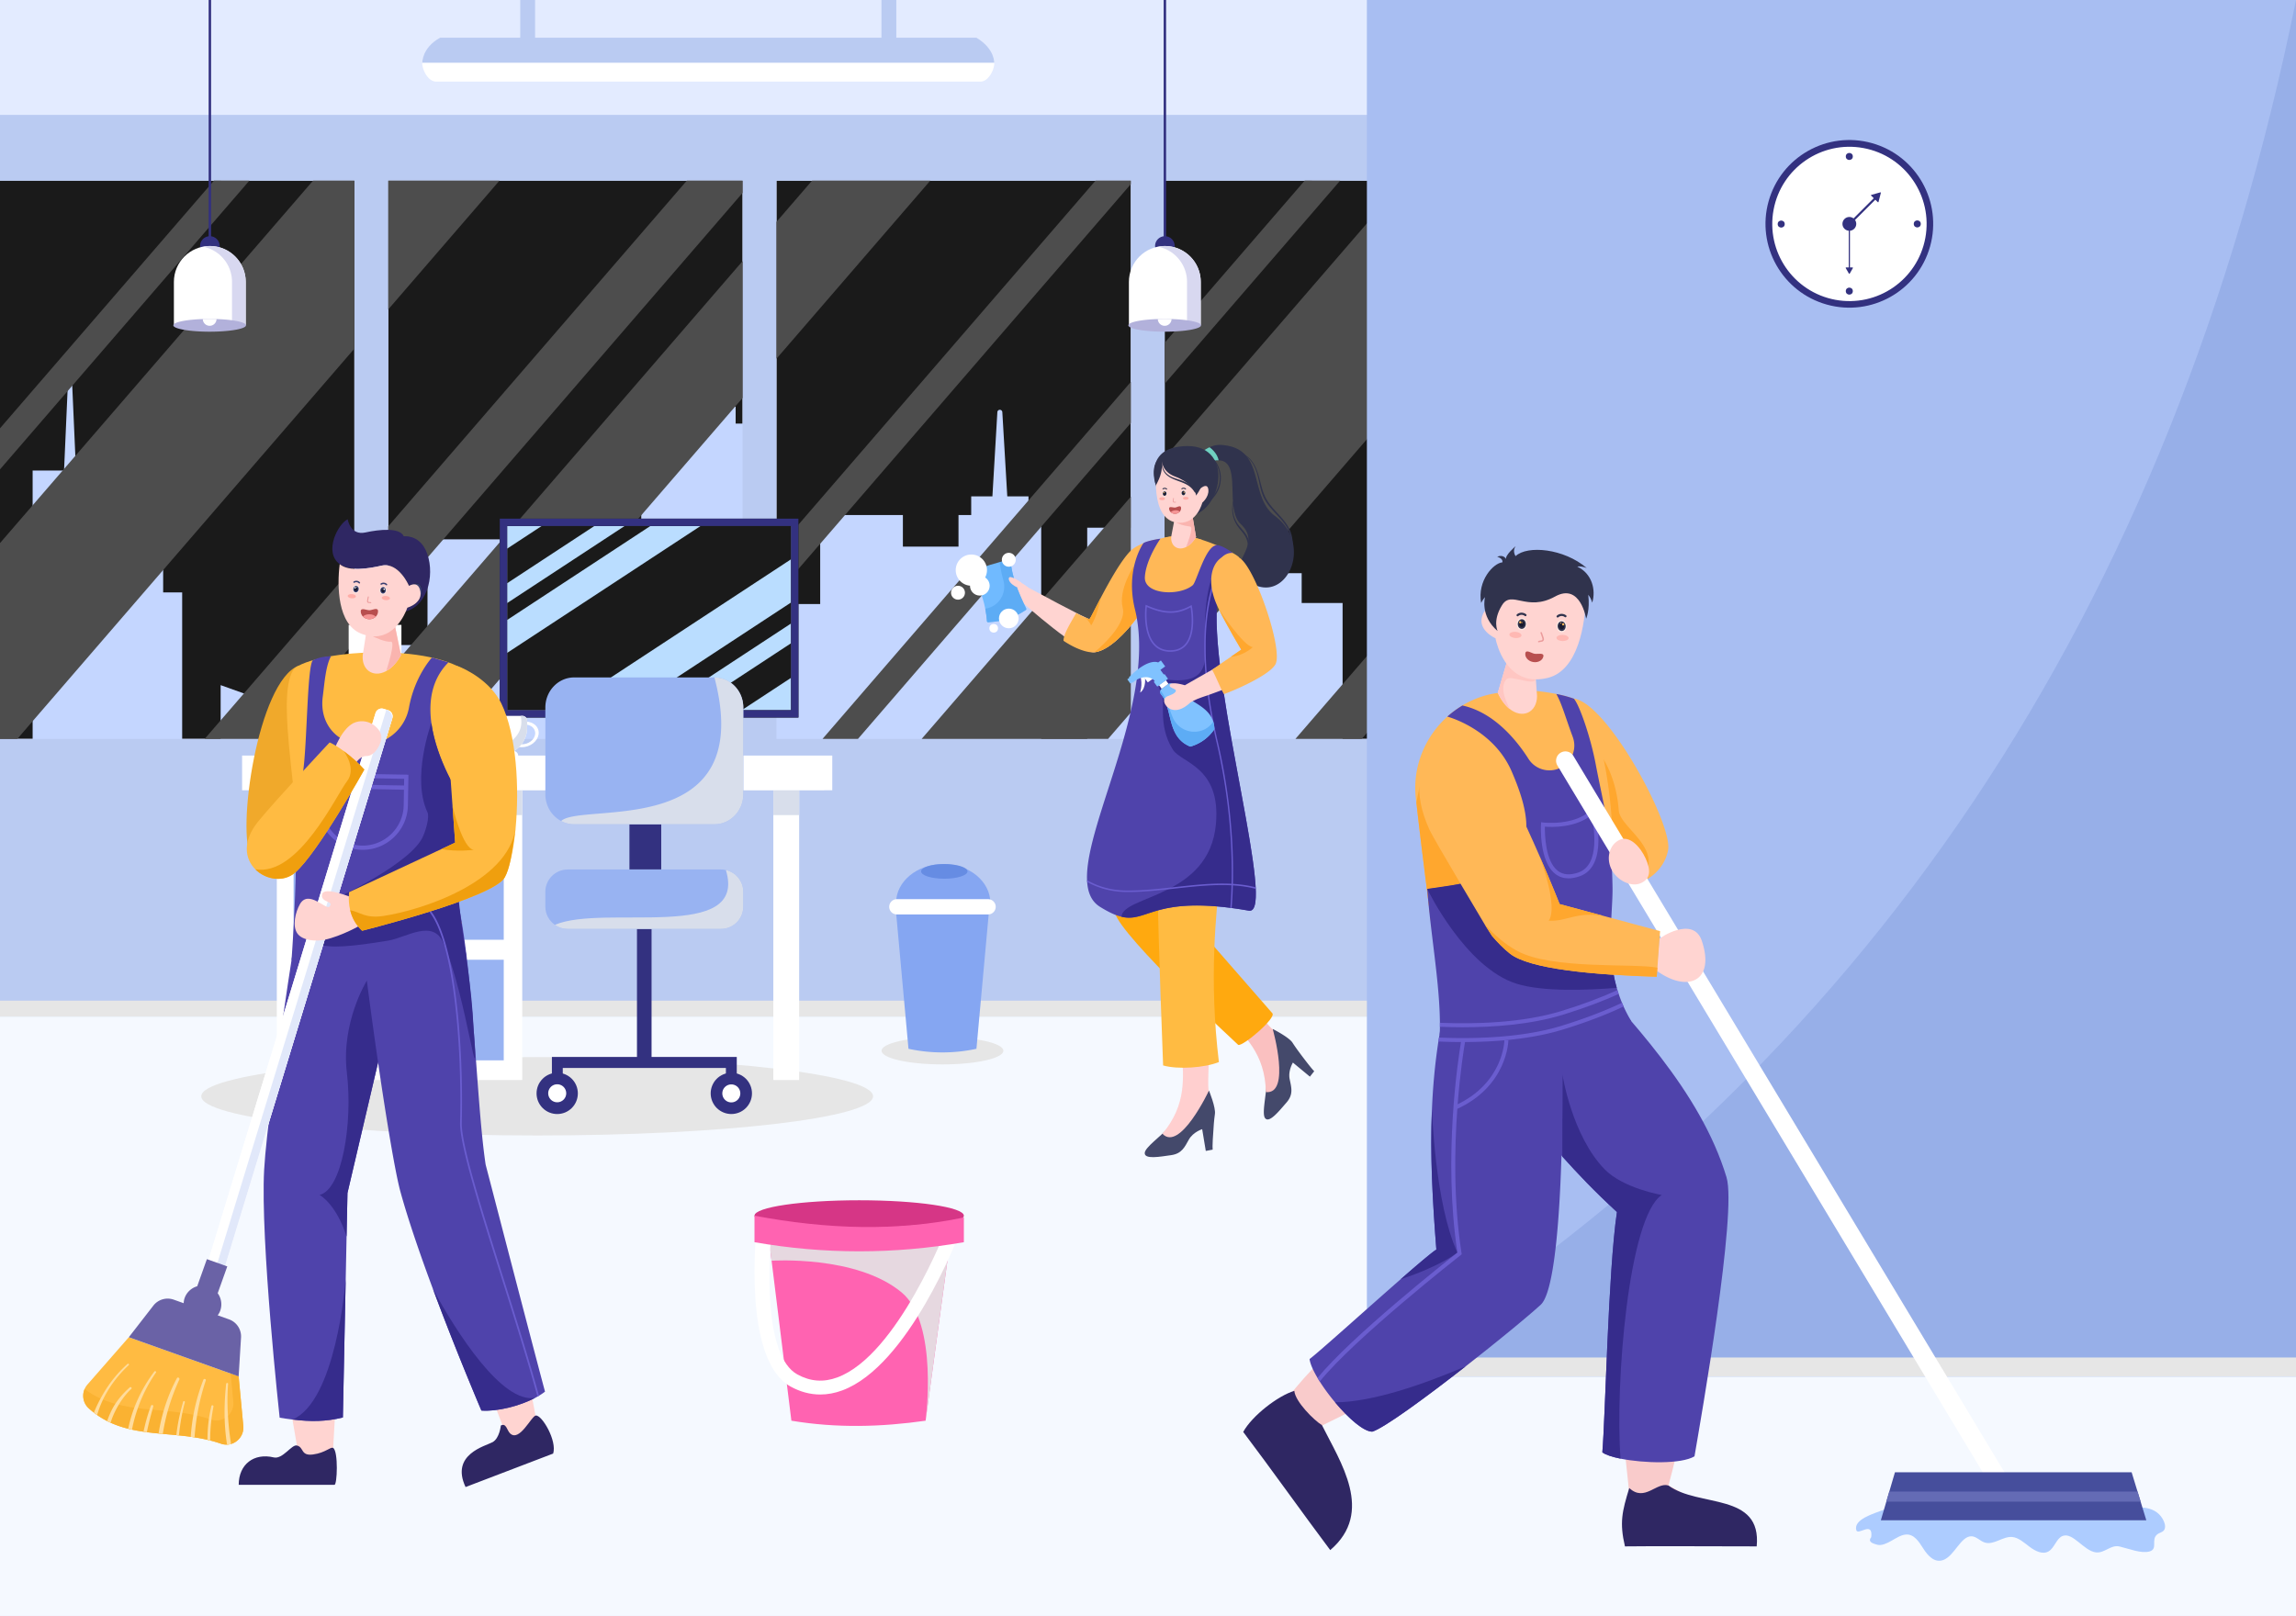 <svg xmlns="http://www.w3.org/2000/svg" viewBox="0 0 1364 960" id="people-cleaning-office"><path fill="#E3EBFF" d="M0 0h1364v960H0z"></path><path fill="#1A1A1A" d="M0 107.321h210.53V439.07H0zM230.64 107.321h210.52V439.07H230.64zM461.27 107.321H671.8V439.07H461.27zM691.91 107.321h210.52V439.07H691.91zM922.54 107.321h210.53V439.07H922.54zM1153.18 107.321h210.53V439.07h-210.53z"></path><path fill="#C4D6FF" d="M1340.537 523.027V281.213h-11.414V327.6h-15.781v-29.812h-5.213V327.6h-62.28v150.466h-21.437V313.881h-.029l-15.961-38.642h-46.286l-15.961 38.642h-.028v23.599h-90.89v223.145h-29.594V341.28h-.16l-23.592-17.122-23.592-17.122-23.592 17.122-23.592 17.122h-.16v88.332l-30.02-.698V248.951h-9.203v63.55h-12.724v-27.6h-34.725v27.601h-19.695v219.205h-27.003V358.318h-24.313v-17.723h-27.721v17.524l-21.729-.004h-17.059l-26.357-44.536h-34.538v158.837H618.55V306.05H611v-11.115h-12.597l-2.942-50.017a1.478 1.478 0 0 0-2.952 0l-2.941 50.017h-12.596v11.115h-7.549v18.757h-33.041V306.05h-49.126V358.945h-29.284v-99.529c0-4.266-4.5-7.724-10.05-7.724h-10.898v-10.065h-24.439v-10.138h-31.633v192.926H361.12v-41.121h-15.705v-54.676h5.169v-8.143H248.8v8.143h5.169v54.676h-15.705v142.771h-19.368V438.478l-87.821-31.357v53.251h-22.854v-108.34H96.929v-14.376H82.552v14.376H63.804v-72.434H45.14l-2.307-52.301a1.24 1.24 0 0 0-2.477 0l-2.307 52.301H19.387v220.787H0v338.56h1364v-316.34l-23.463.422z"></path><path fill="#F5F9FF" d="M0 600.529h1364V960H0z"></path><path fill="#BACBF2" d="M0 68.29v39.031h210.53V439.07H0v164.986h1364V68.29H0zm441.16 370.78H230.64V107.321h210.52V439.07zm230.64 0H461.27V107.321H671.8V439.07zm230.63 0H691.91V107.321h210.52V439.07zm230.64 0H922.54V107.321h210.53V439.07zm230.64 0h-210.53V107.321h210.53V439.07z"></path><path fill="#4D4D4D" d="M210.53 107.321v99.843L10.29 439.07H0V322.714l185.99-215.393zM296.74 107.321l-66.1 76.553v-76.553zM148.16 107.321 0 278.909v-24.396l127.1-147.192zM195.99 439.07l14.54-16.831v16.831zM230.64 398.95l210.52-243.811v81.321L266.21 439.07h-35.57zM552.67 107.321l-91.4 105.849v-81.32l21.18-24.529zM121.58 439.07l88.95-103.01v45.624l-49.55 57.386zM441.16 107.321v7.271L230.64 358.394V312.77l177.4-205.449zM364.39 439.07l76.77-88.911v26.347l-54.02 62.564zM671.8 107.321v2.077L461.27 353.217V326.87l189.57-219.549zM547.53 439.07 671.8 295.152V423.42l-13.51 15.65zM902.43 107.321v49l-210.52 243.81V271.863l142.08-164.542zM944.74 107.321l-22.2 25.71v-25.71zM488.64 439.07 671.8 226.951v24.387L509.7 439.07zM796.16 107.321 691.91 228.049v-24.387l83.19-96.341zM843.99 439.07l58.44-67.674v67.674zM1133.07 107.321v78.287L922.54 429.427v-81.32l207.91-240.786zM1200.67 107.321l-47.49 54.998v-54.998zM769.58 439.07l132.85-153.853v45.624L808.98 439.07zM1095.44 107.321l-172.9 200.23v-45.624l133.5-154.606zM1012.39 439.07l120.68-139.762v26.347l-97.93 113.415zM1321.6 107.321l-168.42 195.045v-26.348l145.66-168.697zM1363.71 244.301v128.268l-57.42 66.501h-110.76zM1363.71 176.1v24.387L1157.7 439.07h-4.52v-19.151z"></path><path fill="#E6E6E6" d="M0 594.597h1364v9.462H0z"></path><path fill="#FFF" d="M582.529 48.471h-323.53c-4.516 0-8.176-6.661-8.176-11.176a8.176 8.176 0 0 1 8.176-8.176h323.529a8.176 8.176 0 0 1 8.176 8.176c.001 4.515-3.66 11.176-8.175 11.176z"></path><path fill="#BACBF2" d="M590.705 37.294H250.823s-.118-9 10.654-14.882h318.574c10.889 6.47 10.654 14.882 10.654 14.882z"></path><path fill="#BACBF2" d="M309.058 0h8.824v36h-8.824zM523.647 0h8.824v36h-8.824z"></path><path fill="#A8BEF2" d="M812.043 0H1364v817.941H812.043z"></path><path fill="#97AFE8" d="M1364 817.941H812.043C1110.435 636.267 1290.81 360.748 1364 0v817.941z"></path><path fill="#E6E6E6" d="M812.043 806.647H1364v11.294H812.043z"></path><path fill="#333180" d="M123.954 0h1.448v146.178h-1.448z"></path><path fill="#333180" d="M118.862 146.178a5.817 5.817 0 1 1 11.634 0 5.817 5.817 0 0 1-11.634 0z"></path><path fill="#FFF" d="M145.984 193.06h-42.68v-25.541c0-11.786 9.554-21.34 21.34-21.34s21.34 9.554 21.34 21.34v25.541z"></path><path fill="#D8D8F0" d="M124.643 146.178a21.45 21.45 0 0 0-4.075.398c9.835 1.903 17.265 10.55 17.265 20.941v25.541h8.15v-25.541c.001-11.784-9.554-21.339-21.34-21.339z"></path><path fill="#B2B1DB" d="M146.144 193.305c0 2.095-9.667 3.792-21.586 3.792s-21.586-1.697-21.586-3.792c0-1.85 7.538-3.389 17.508-3.722a117.223 117.223 0 0 1 8.156 0c9.971.333 17.508 1.873 17.508 3.722z"></path><path fill="#FFF" d="M128.636 189.583a4.076 4.076 0 0 1-4.078 4.014 4.077 4.077 0 0 1-4.078-4.014 117.223 117.223 0 0 1 8.156 0z"></path><path fill="#333180" d="M691.305 0h1.448v146.178h-1.448z"></path><path fill="#333180" d="M686.213 146.178a5.817 5.817 0 1 1 11.634 0 5.817 5.817 0 0 1-11.634 0z"></path><path fill="#FFF" d="M713.335 193.06h-42.68v-25.541c0-11.786 9.554-21.34 21.34-21.34s21.34 9.554 21.34 21.34v25.541z"></path><path fill="#D8D8F0" d="M691.995 146.178a21.45 21.45 0 0 0-4.075.398c9.835 1.903 17.265 10.55 17.265 20.941v25.541h8.15v-25.541c0-11.784-9.554-21.339-21.34-21.339z"></path><path fill="#B2B1DB" d="M713.496 193.305c0 2.095-9.667 3.792-21.586 3.792s-21.586-1.697-21.586-3.792c0-1.85 7.538-3.389 17.508-3.722a117.223 117.223 0 0 1 8.156 0c9.97.333 17.508 1.873 17.508 3.722z"></path><path fill="#FFF" d="M695.988 189.583a4.076 4.076 0 0 1-4.078 4.014 4.077 4.077 0 0 1-4.078-4.014 117.223 117.223 0 0 1 8.156 0z"></path><circle cx="1098.661" cy="133.031" r="49.807" fill="#333180" transform="rotate(-74.383 1098.643 133.026)"></circle><circle cx="1098.661" cy="133.031" r="45.847" fill="#FFF" transform="rotate(-79.52 1098.707 133.019)"></circle><path fill="#FFF" d="M1142.76 133.031c0 24.355-19.743 44.1-44.098 44.1s-44.1-19.745-44.1-44.1 19.745-44.1 44.1-44.1c24.354.001 44.098 19.745 44.098 44.1z"></path><path fill="#FFF" d="M1142.76 133.031c0 24.355-19.743 44.1-44.098 44.1s-44.1-19.745-44.1-44.1 19.745-44.1 44.1-44.1c24.354.001 44.098 19.745 44.098 44.1z"></path><path fill="#333180" d="M1098.661 162.138c-.193 0-.349-.242-.349-.541V137.02c0-.299.156-.541.349-.541.193 0 .349.242.349.541v24.577c0 .298-.156.541-.349.541z"></path><path fill="#333180" d="M1100.499 158.916h-3.734a.277.277 0 0 0-.24.415l1.867 3.234a.277.277 0 0 0 .479 0l1.867-3.234a.277.277 0 0 0-.239-.415zM1101.627 130.861a.643.643 0 0 1-.456-1.1l13.397-13.397a.643.643 0 1 1 .911.912l-13.397 13.396a.639.639 0 0 1-.455.189z"></path><path fill="#333180" d="m1117.062 114.307-5.37 1.496a.25.25 0 0 0-.108.42l3.981 3.903a.25.25 0 0 0 .418-.116l1.389-5.399a.25.25 0 0 0-.31-.304zM1094.568 133.031a4.093 4.093 0 1 1 8.186 0 4.093 4.093 0 0 1-8.186 0z"></path><circle cx="1098.631" cy="92.972" r="2.084" fill="#333180"></circle><circle cx="1098.631" cy="172.987" r="2.084" fill="#333180"></circle><circle cx="1139.011" cy="133.05" r="2.084" fill="#333180"></circle><circle cx="1058.174" cy="133.145" r="2.084" fill="#333180"></circle><ellipse cx="319.123" cy="651.433" fill="#E6E6E6" rx="199.55" ry="23.294"></ellipse><path fill="#FFF" d="M164.446 469.586h145.805v172.189H164.446zM459.418 469.586h15.346v172.189h-15.346z"></path><path fill="#D8DEEB" d="M489.475 468.488v1.098h-14.711v14.766h-15.346v-14.766H310.251v14.766H164.446v-14.766h-6.29v-1.098z"></path><path fill="#FFF" d="M143.816 448.962h350.613v20.624H143.816z"></path><path fill="#98B3F2" d="M174.412 494.29h124.85v64.132h-124.85zM173.472 570.298h125.79v59.778h-125.79z"></path><path fill="#FFF" d="M258.388 511.312h-43.942a3.365 3.365 0 1 1 0-6.73h43.942a3.365 3.365 0 1 1 0 6.73zM258.388 585.737h-43.942a3.365 3.365 0 1 1 0-6.73h43.942a3.364 3.364 0 1 1 0 6.73z"></path><path fill="#141A0C" d="M296.897 308.208h177.432v118.167H296.897z"></path><path fill="#1A1A1A" d="M301.275 312.572H469.95v109.439H301.275z"></path><path fill="#BADDFF" d="M301.275 312.572H469.95v109.439H301.275z"></path><path fill="#1A1A1A" d="M372.417 422.011h19.005l78.528-51.533v-12.475l-97.533 64.008zm-50.651-109.439-20.491 13.446v20.549l51.806-33.995h-31.315zm87.556 109.439h31.314l29.314-19.238v-20.549l-60.628 39.787zm6.844-109.439-114.891 75.394v34.045h31.999L469.95 332.32v-19.748h-53.784zm-45.105 0-69.786 45.794v10.031l85.067-55.825h-15.281z"></path><path fill="#333180" d="M474.327 426.375V308.208h-177.43v118.167h80.033v23.052h-15.544c-5.438 0-9.847 4.409-9.847 9.847h68.389c0-5.438-4.409-9.847-9.847-9.847h-15.785v-23.052h80.031zm-173.052-4.364V312.572H469.95v109.439H301.275z"></path><path fill="#2F3132" d="M181.509 443.806h5.271v5.271h-5.271zM257.848 443.806h5.271v5.271h-5.271z"></path><path fill="#98B3F2" d="M257.393 446.116h-70.126c-7.522 0-13.621-6.098-13.621-13.621 0-17.152 13.904-31.056 31.056-31.056h35.255c17.152 0 31.056 13.904 31.056 31.056 0 7.522-6.098 13.621-13.62 13.621z"></path><path fill="#D8DEEB" d="M251.746 446.116h-59.177c0-6.098 4.944-11.042 11.042-11.042h37.094c6.098 0 11.041 4.943 11.041 11.042z"></path><path fill="#FFF" d="M207.134 371.315h31.347v30.124h-31.347z"></path><circle cx="250.745" cy="409.289" r="2.007" fill="#FFF"></circle><circle cx="244.681" cy="409.289" r="2.007" fill="#FFF"></circle><path fill="#FFF" d="M204.687 416.094h35.17v4.798h-35.17zM308.681 429.348c-4.795 1.6-7.64 6.064-6.343 9.952 1.297 3.888 6.253 5.749 11.048 4.149 4.795-1.6 7.64-6.064 6.343-9.952-1.297-3.887-6.253-5.748-11.048-4.149zm4.162 12.474c-3.694 1.233-7.499-.196-8.499-3.191-.999-2.995 1.185-6.423 4.879-7.655 3.694-1.233 7.499.196 8.499 3.191 1 2.995-1.184 6.422-4.879 7.655z"></path><path fill="#FFF" d="M313.146 428.202v4.232c0 6.041-3.317 11.312-8.219 14.092h-16.013a16.183 16.183 0 0 1-8.207-14.092v-4.232a2.82 2.82 0 0 1 2.814-2.825h26.799a2.827 2.827 0 0 1 2.826 2.825z"></path><path fill="#D8DEEB" d="M313.146 428.202v4.232c0 6.041-3.317 11.312-8.219 14.092h-15.063c-.022-.011-.034-.022-.056-.034 9.056-2.2 22.355-7.727 19.541-21.116h.972a2.829 2.829 0 0 1 2.825 2.826z"></path><path fill="#FFF" d="M307.852 449.077h-21.859a2.821 2.821 0 0 1 2.821-2.821h16.218a2.82 2.82 0 0 1 2.82 2.821z"></path><path fill="#333180" d="M373.93 486.115h18.892v30.53H373.93zM378.412 534.255h8.665v98.942h-8.665z"></path><path fill="#98B3F2" d="M441.558 529.922v8.802c0 7.335-5.925 13.26-13.316 13.26h-90.956c-2.821 0-5.473-.847-7.617-2.37v-.057c-3.442-2.37-5.699-6.319-5.699-10.834v-8.802c0-7.335 5.981-13.26 13.316-13.26h90.956c1.016 0 2.031.113 2.991.339 5.924 1.355 10.325 6.603 10.325 12.922z"></path><path fill="#D8DEEB" d="M441.558 529.922v8.802c0 7.335-5.925 13.26-13.316 13.26h-90.956c-2.821 0-5.473-.847-7.617-2.37v-.057c28.922-12.506 114.768 10.769 101.565-32.557 5.923 1.355 10.324 6.603 10.324 12.922z"></path><path fill="#98B3F2" d="M441.572 420.393v51.551c0 9.839-7.674 17.852-17.153 17.852H341.08a16.41 16.41 0 0 1-7.73-1.944c-5.586-2.946-9.366-8.955-9.366-15.907v-51.551c0-9.839 7.674-17.852 17.097-17.852h83.339c9.477-.001 17.152 8.012 17.152 17.851z"></path><path fill="#D8DEEB" d="M441.572 420.393v51.551c0 9.839-7.674 17.852-17.153 17.852H341.08a16.41 16.41 0 0 1-7.73-1.944c12.349-11.447 116.735 12.202 91.07-85.31 9.477-.001 17.152 8.012 17.152 17.851z"></path><path fill="#333180" d="M431.238 628.071H327.871V643.75h6.461v-9.152h96.906v9.152h6.46V628.071z"></path><circle cx="331.03" cy="649.718" r="12.264" fill="#333180" transform="rotate(-45.001 331.024 649.724)"></circle><path fill="#FFF" d="M325.686 649.718a5.345 5.345 0 1 1 10.689.001 5.345 5.345 0 0 1-10.689-.001z"></path><circle cx="434.459" cy="649.718" r="12.264" fill="#333180" transform="rotate(-22.5 434.437 649.69)"></circle><path fill="#FFF" d="M429.115 649.718a5.344 5.344 0 1 1 10.688 0 5.344 5.344 0 0 1-10.688 0z"></path><ellipse cx="559.894" cy="624.374" fill="#E6E6E6" rx="36.176" ry="8.118"></ellipse><ellipse cx="560.334" cy="536.511" fill="#85A6F2" rx="28.012" ry="23.078"></ellipse><path fill="#85A6F2" d="M580.081 623.211a95.59 95.59 0 0 1-40.373 0l-7.882-86.643h56.137l-7.882 86.643z"></path><path fill="#FFF" d="M586.99 543.372H532.8a4.536 4.536 0 0 1 0-9.072h54.19a4.536 4.536 0 0 1 0 9.072z"></path><ellipse cx="560.985" cy="517.794" fill="#668CE3" rx="13.78" ry="4.361"></ellipse><path fill="#FFB857" d="M990.968 505.181c-2.703 13.787-15.049 18.622-15.049 18.622l-10.492-17.148-4.95-8.088 1.149-4.678s-19.043-16.875-20.819-20.393a70.892 70.892 0 0 1-1.776-3.813c-9.888-22.737-10.813-55.291-4.038-54.51 19.775 2.278 58.967 74.75 55.975 90.008z"></path><path fill="#FFA72E" d="M978.5 517.298s-9.142-13.425-13.073-10.642l-4.95-8.088 1.149-4.678s-19.043-16.875-20.819-20.393a70.892 70.892 0 0 1-1.776-3.813l6.052-28.114s14.491 12.143 16.579 39.976c.716 9.557 22.56 20.397 16.838 35.752z"></path><path fill="#F9CBCB" d="M1014.388 755.247c-7.07 43.22-11.712 85.951-23.211 127.466 19.343 9.758 28.659 20.161 48.101 29.823-24.865 5.045-46.502-2.458-71.204 3.387-1.744-21.128 2.11-7.93-.815-34.799-2.922-26.872-9.285-83.127-6.471-116.215 1.862-21.87 4.598-41.285 11.169-61.087-53.117-18.554-84.964-53.005-99.332-116.996-.714-3.182-.711-7.443-1.188-10.782 21.562-2.139 42.846-4.126 64.511-6.497 30.682 53.7 67.49 68.723 82.404 117.773 6.065 19.941-.632 47.554-3.964 67.927z"></path><path fill="#4F43AB" d="M1006.662 865.384c-7.923 4.713-30.02 4.169-43.935 1.374-5.021-1.018-8.977-2.309-10.812-3.766 1.788-20.914 3.446-107.434 8.668-142.783-13.867-12.802-23.021-22.524-32.448-32.981-6.17-6.857-12.47-14.033-20.274-22.595-18.332-20.132-30.115-47.701-35.231-77.757-.533-3.103-.865-7.615-1.184-10.812 21.53-2.214 42.881-4.038 64.482-6.596 31.524 35.551 74.192 78.539 89.765 130.1 6.323 20.961-15.171 143.268-19.031 165.816z"></path><path fill="#362C8C" d="M962.727 866.758c-5.021-1.018-8.977-2.309-10.812-3.766 1.788-20.914 3.446-107.434 8.668-142.783-13.867-12.802-23.021-22.524-32.448-32.981.036-24.573.095-48.613.095-48.613s5.567 36.193 25.076 56.235c10.997 11.298 33.91 15.245 33.91 15.245-19.823 12.96-27.815 112.673-24.489 156.663z"></path><path fill="#F9CBCB" d="M893.742 750.116c-10.524 16.932-26.557 50.604-36.463 57.301-27.601 18.658-51.276 29.387-79.289 43.296-3.327-6.039-8.781-15.205-12.195-21.019 18.809-25.666 80.919-78.673 89.549-84.537-4.769-61.539-7.979-116.84 10.731-175.691 9.349.641 20.738 1.662 29.602 2.31 8.863.649 15.196 1.17 23.581 1.583 1.286 4.727 2.065 4.762 2.469 10.935 3.99 60.916 1.952 117.646-27.985 165.822z"></path><path fill="#4F43AB" d="M915.345 775.264c-7.129 6.572-25.449 21.648-44.634 36.64-23.543 18.391-48.4 36.64-55.458 38.807-5.104.047-14.187-7.97-22.121-17.432-3.375-4.026-6.537-8.313-9.095-12.352-.462-.722-.9-1.445-1.314-2.143-2.617-4.405-4.382-8.384-4.737-11.215 5.744-4.311 33.656-29.547 54.108-47.417 10.042-8.787 18.273-15.786 21.21-17.669-2.298-29.239-3.742-56.453-2.617-83.275.557-13.477 1.765-26.847 3.825-40.323.118-.782.237-1.575.367-2.357.154-.936.308-1.883.474-2.818v-.024c.189-1.184.402-2.357.616-3.541.13-.782.284-1.575.426-2.357a327.695 327.695 0 0 1 9.616-38.334c5.649.403 10.563.829 16.26 1.243 5.708.403 7.094.687 14.353 1.125 7.271.45 21.423.663 29.902 1.445.426 8.373.794 17.657 1.066 27.498l.071 2.451c.059 2.072.107 4.169.154 6.276v.012c.012.379.012.758.024 1.137.012.438.024.876.024 1.315 1.407 66.911-1.115 152.804-12.52 163.308z"></path><path fill="#362C8C" d="M870.712 811.904c-23.543 18.391-48.4 36.64-55.458 38.807-5.104.047-14.187-7.97-22.121-17.432 21.931-.035 52.307-10.598 77.579-21.375zM832.094 760.153c10.042-8.787 18.273-15.786 21.21-17.669-2.298-29.239-3.742-56.453-2.617-83.275 0 0 1.792 56.309 15.135 85.111-.001 0-9.89 7.994-33.728 15.833z"></path><path fill="#2F2763" d="M967.905 884.227c-4.264 13.956-5.869 20.483-2.56 34.662 4.507-.215 78.265 0 78.265 0 3.116-32.328-34.585-23.005-52.433-36.176-7.086-2.243-14.103 9.995-23.272 1.514zM768.924 826.482c-9.624 2.829-25.135 14.813-30.362 24.394 15.64 20.657 36.136 49.476 51.704 70.222 26.427-22.608 5.938-52.373-4.922-74.259-4.614-2.751-15.917-13.977-16.42-20.357z"></path><path fill="#FFB857" d="M961.661 591.317c-23.638 24.301-75.685 13.737-104.237 12.565-1.706-13.24-5.542-42.384-9.119-70.521-2.842-22.252-5.518-43.864-6.857-56.464-3.126-20.049 4.784-38.807 18.391-51.088a45.768 45.768 0 0 1 1.823-1.575c.154-.142.308-.261.462-.379.272-.225.557-.45.841-.663 9-7.058 20.073-11.428 31.903-11.854 5.376-.462 17.55-.77 17.55-.77s5.613.486 12.162 1.8c3.446.687 7.141 1.611 10.409 2.807 3.257 1.196 6.087 2.676 7.828 4.476 11.842 23.649 16.65 71.184 14.708 89.931-.059.663-.106 1.35-.177 2.061-1.928 23.517-5.789 65.771 4.313 79.674z"></path><path fill="#FFA72E" d="M913.131 500.119s-18.664 47.026-20.014 49.039c-1.338 2.025-24.004 13.24-24.904 13.24-.474 0-9.13-2.368-17.313-8.586a9309.55 9309.55 0 0 1-2.57-20.108c-2.653-20.973-5.27-42.23-6.88-56.808 1.658-8.598 3.079-14.353 3.079-14.353l68.602 37.576z"></path><path fill="#4F43AB" d="m969.169 606.866-6.371.58-29.026 2.653-5.933.545-.474.047-4.334.391-1.279.118-41.01 3.754-1.066.095-24.36-.261.036-1.078v-.024c.035-1.172.059-2.357.059-3.553.012-.782.012-1.575 0-2.38-.177-22.536-4.748-48.435-7.082-74.05l-.024-.344-.426-5.14s7.413-.533 16.994-2.534l.035-.012c9.581-2.013 21.304-5.495 29.89-11.416 17.16-11.831 13.702-31.809 3.186-56.003-10.268-23.602-34.568-31.418-38.144-32.448-.012-.012-.012-.012-.024-.012a40.094 40.094 0 0 1 1.847-1.563c.154-.142.308-.261.462-.379.272-.225.557-.45.841-.663a62.92 62.92 0 0 1 5.814-3.967c19.031 4.121 32.495 21.044 39.281 31.738 3.375 5.317 9.782 7.863 15.904 6.383 6.833-1.658 11.298-7.769 11.298-14.353 0-1.764-.344-3.553-1.007-5.329-4.133-11.013-6.265-19.196-9.675-25.295 3.446.687 7.141 1.611 10.409 2.807 3.079 3.245 9.829 22.275 12.944 38.736 4.074 21.482 7.922 34.651 9.415 57.732.32 4.844.533 10.113.616 15.999.154 9.924-1.883 25.165-.663 41.01.462 6.122 1.421 12.328 3.174 18.344.118.45.249.9.391 1.338.237.77.485 1.539.758 2.297a87.496 87.496 0 0 0 1.954 5.234c.308.734.628 1.48.959 2.215a76.055 76.055 0 0 0 4.631 8.788z"></path><path fill="#362C8C" d="M960.477 586.994c-18.001 1.457-43.852 2.368-59.307-2.38-30.672-9.427-53.291-56.393-53.291-56.393l16.994-2.534.035-.012 25.07-3.742 67.324 46.718c.463 6.122 1.422 12.327 3.175 18.343z"></path><path fill="#FFD4D1" d="M889.797 411.692c2.001 4.35 4.396 7.459 6.918 9.488l.036.003c7.701 6.208 16.292 2.197 16.378-7.543l-1.09-15.257-.291-3.916-15.603-4.358-6.348 21.583z"></path><path fill="#FFC6C2" d="M889.797 411.692c2.001 4.35 4.396 7.459 6.918 9.488l.036.003c.74.28-7.094-11.436-1.908-17.486 2.565-2.992 15.632 4.102 17.576-.002l-.38-5.313-.291-3.916-15.603-4.358-6.348 21.584z"></path><path fill="#FFD4D1" d="M888.432 379.263s.188 1.101.681 2.844l.014.002c2.089 7.323 9.544 25.904 30.467 20.673 17.925-4.488 22.291-32.008 22.49-48.427-11.492-16.606-56.021-9.712-52.71 8.823 0 0-5.263-4.526-8.156 1.251-4.811 9.605 7.214 14.834 7.214 14.834z"></path><path fill="#30334D" d="M942.283 367.615s2.344-4.823 1.266-14.215c.903 1.255 1.641 2.231 2.358 4.714 2.289-7.529-.097-17.285-8.854-21.403 1.053-.421 3.965.107 5.577.806-13.519-11.564-35.193-13.676-42.258-7.069 0 0-2.108-2.976.034-5.893 0 0-6.371 5.334-5.674 7.676 0 0-1.267-2.973-5.295-1.451 1.637.545 3.476 1.583 3.106 3.367-5.296.439-15.029 10.862-12.632 24.144 0 0 .812-1.755 2.298-3.496 0 0-3.047 11.251 7.496 20.17 0 0-3.139-6.07 2.609-15.351 5.747-9.281 14.615 4.199 31.547-5.167 15.057-8.33 18.422 13.168 18.422 13.168z"></path><path fill="#B84F4F" d="M906.183 388.119c-.203 1.147.166 2.289.938 3.222.827 1.008 2.119 1.773 3.653 2.044 1.648.291 3.225-.049 4.37-.819.916-.612 1.558-1.498 1.745-2.554.422-2.387-3.332-1.197-5.332-1.55-1.67-.296-4.952-2.73-5.374-.343z"></path><path fill="#FFE9E3" d="M924.709 372.278c.124 2.01 1.583 3.557 3.259 3.453 1.675-.104 2.933-1.818 2.809-3.828-.124-2.011-1.583-3.557-3.258-3.453-1.677.104-2.934 1.817-2.81 3.828z"></path><path fill="#30334D" d="M925.359 372.238c.097 1.58 1.244 2.794 2.56 2.713 1.316-.081 2.305-1.428 2.207-3.008-.097-1.58-1.244-2.794-2.56-2.713-1.316.082-2.305 1.428-2.207 3.008z"></path><path fill="#181A2E" d="M926.247 372.183c.061.991.78 1.753 1.606 1.702.826-.051 1.446-.896 1.384-1.887-.061-.991-.78-1.753-1.606-1.702-.825.051-1.445.896-1.384 1.887z"></path><path fill="#FFB857" d="M929.298 370.979a.666.666 0 1 0-1.329.083.666.666 0 0 0 1.329-.083zM927.589 370.299a.298.298 0 1 0-.594.038.298.298 0 0 0 .594-.038z"></path><path fill="#FFE9E3" d="M907.101 370.912c-.065 2.013-1.478 3.602-3.156 3.548-1.678-.054-2.985-1.73-2.92-3.744.065-2.013 1.478-3.602 3.156-3.548 1.677.055 2.985 1.731 2.92 3.744z"></path><path fill="#30334D" d="M906.45 370.891c-.051 1.582-1.161 2.83-2.479 2.787-1.318-.042-2.346-1.359-2.294-2.941.051-1.582 1.161-2.83 2.479-2.787 1.317.042 2.345 1.359 2.294 2.941z"></path><path fill="#181A2E" d="M905.56 370.862c-.032.992-.728 1.775-1.555 1.748-.827-.027-1.471-.853-1.439-1.845.032-.992.728-1.775 1.555-1.748.827.027 1.471.853 1.439 1.845z"></path><path fill="#FFB857" d="M902.475 369.749a.666.666 0 1 1 1.331.043.666.666 0 0 1-1.331-.043z"></path><path fill="#30334D" d="M924.987 365.768c1.553-1.332 3.84-1.301 5.438-.079.276.21.274.659.056.906-.243.275-.63.267-.906.056a3.067 3.067 0 0 0-1.887-.614c-.747.021-1.406.299-1.987.797-.263.226-.713.088-.89-.175-.212-.317-.088-.664.176-.891zM901.225 365.017c1.578-1.303 3.863-1.23 5.439.021.271.216.262.664.039.907-.248.271-.634.255-.906.039a3.062 3.062 0 0 0-1.876-.648c-.747.007-1.411.273-2.001.761-.268.221-.715.075-.887-.192-.207-.322-.076-.667.192-.888z"></path><path fill="#EB9B9B" d="M913.939 380.905c.53-.267 1.112-.238 1.684-.351.531-.105.801-.4.716-.928-.092-.572-.341-1.131-.53-1.679l-.656-1.902c-.074-.216.134-.452.346-.49.257-.046.443.117.517.333l.726 2.102c.214.621.512 1.267.493 1.932-.016.612-.413 1.12-1.009 1.334-.611.219-1.321.112-1.9.403-.501.253-.886-.504-.387-.754z"></path><path fill="#FFB857" d="M904.471 369.952a.298.298 0 1 0-.594.036.298.298 0 0 0 .594-.036z"></path><path fill="#FFB8B3" d="M896.695 376.976c-.09 1.017 1.444 1.982 3.425 2.157 1.981.174 3.659-.508 3.749-1.525.09-1.017-1.444-1.982-3.425-2.157-1.981-.174-3.659.509-3.749 1.525zM924.679 379.001c-.022 1.02 1.571 1.883 3.56 1.926 1.988.043 3.618-.749 3.64-1.769.022-1.02-1.571-1.883-3.56-1.926-1.988-.044-3.618.748-3.64 1.769z"></path><path fill="#6A5DCF" d="M961.625 590.63c-8.799 3.991-19.682 8.195-33.052 12.316-.308.095-.604.19-.912.272-18.77 5.625-40.465 7.188-58.667 7.188-4.595 0-8.977-.095-13.027-.26-.19 0-.367-.012-.557-.012.012-.782.012-1.575 0-2.38l.983.036c20.061.77 47.973.083 71.196-7.023.095-.024.189-.059.284-.083 13.358-4.121 24.229-8.349 32.993-12.352.238.77.487 1.54.759 2.298z"></path><path fill="#6A5DCF" d="M964.539 598.079c-8.183 3.872-18.308 7.97-30.766 12.02a271.622 271.622 0 0 1-5.199 1.646l-.71.213c-10.469 3.162-21.837 5.045-33.029 6.087h-.047c-.355.047-.698.071-1.054.107-8.065.722-15.999 1.018-23.401 1.042-.45.012-.9.012-1.338.012-.355 0-.711 0-1.054-.012-4.772 0-9.284-.13-13.429-.308.118-.782.237-1.575.367-2.357 18.545.793 44.338.391 66.874-5.329 2.049-.521 4.074-1.09 6.063-1.693v-.012c.024 0 .036 0 .059-.012 14.767-4.559 26.491-9.249 35.705-13.619.307.734.627 1.48.959 2.215z"></path><path fill="#6A5DCF" d="M865.762 658.889c-1.729 23.803-2.238 55.138 2.499 85.751l.107.687-.545.426c-.651.509-63.534 49.892-83.785 75.175-.462-.722-.9-1.445-1.314-2.143 20.085-24.632 76.466-69.254 83.098-74.465-8.621-56.678.509-115.558 2.12-125.126.142-.841.225-1.303.237-1.35l2.321.426c-.012.047-.059.355-.166.924-.616 3.624-2.866 17.55-4.37 36.972-.072.899-.143 1.799-.202 2.723z"></path><path fill="#6A5DCF" d="m865.075 659.206-.968-2.161c29.22-13.082 29.627-38.737 29.627-38.994l2.368.006c0 .272-.427 27.45-31.027 41.149zM947.272 481.834l-.533-1.93-1.433 1.386c-10.03 9.651-28.327 7.484-28.517 7.461l-1.255-.154-.071 1.255c-.059.912-1.161 22.204 8.692 29.594 2.203 1.658 4.772 2.487 7.662 2.487 2.072 0 4.323-.426 6.727-1.279 17.456-6.171 9.096-37.494 8.728-38.82zm-9.521 36.593c-4.962 1.753-9.059 1.457-12.174-.876-7.579-5.684-7.863-21.743-7.792-26.326 4.31.332 18.249.734 27.652-6.892 1.492 6.726 5.459 29.452-7.686 34.094z"></path><path fill="#FFF" d="M1194.406 892.062a5.54 5.54 0 0 1-7.38-2.018L925.187 454.82a5.541 5.541 0 0 1 9.495-5.712l261.838 435.223a5.541 5.541 0 0 1-2.114 7.731z"></path><path fill="#ADCCFF" d="M1281.291 898.643c-3.624-2.597-7.664-2.97-11.239-2.828-3.578.142-7.161.666-10.923-.534l-139.672 1.732c-6.87 2.561-18.258 5.84-16.703 12.145.91 3.688 10.115-5.888 8.888 4.293-2.279 2.776 1.096 3.796 3.641 4.462 2.557.669 5.728-.835 8.567-2.464 2.807-1.61 5.679-3.431 8.456-3.613 4.788-.315 7.672 4.228 10.268 8.325 2.674 4.221 6.653 8.647 11.714 6.881 6.89-2.404 10.598-14.543 17.103-14.145 2.855.174 4.987 2.859 7.75 3.713 5.311 1.641 10.717-3.741 16.177-3.308 3.824.303 7.1 3.348 10.447 5.864 3.408 2.562 7.752 4.7 11.208 2.709 3.563-2.052 4.681-7.723 8.34-9.16 6.173-2.424 12.653 8.903 19.828 9.732 5.189.6 8.809-4.699 13.994-3.5 5.582 1.292 12.926 4.358 17.839 2.951 5.261-1.507.625-6.955 4.605-10.165 1.138-.917 2.795-1.132 3.788-2.192 2.293-2.45-.378-8.247-4.076-10.898z"></path><path fill="#464E9C" d="M1275.082 903.378h-157.717l8.39-28.542h140.59z"></path><path fill="#646BB5" d="M1271.699 892.326h-151.085l1.773-6.031h147.466z"></path><path fill="#FFD4D1" d="M1010.998 559.033c-5.094-15.094-25.292-1.652-25.203-1.077l-1.573 18.878c18.551 13.392 34.854 6.133 26.776-17.801z"></path><path fill="#FFB857" d="m986.222 553.315-1.599 21.695-.403 5.412c-38.18-1.161-75.696-4.63-87.231-13.784-3.576-2.83-7.141-6.419-10.623-10.504l-4.192-6.573s-30.387-50.898-32.886-56.346c-21.233-46.398 18.675-60.858 32.673-46.079 9.047 9.557 22.88 39.068 32.744 61.734 0 0 0 .012.012.047 6.88 15.821 11.819 28.303 11.819 28.303l26.207 7.07 33.479 9.025z"></path><path fill="#FFA72E" d="M952.744 544.291c-16.764-2.76-21.326 3.319-32.695 2.83 5.85-8.337-4.976-36.984-5.331-38.203 6.88 15.821 11.819 28.303 11.819 28.303l26.207 7.07z"></path><path fill="#FFD4D1" d="M977.609 510.066c3.077 6.769 3.144 12.011-2.774 14.701-5.918 2.69-14.635-1.86-17.711-8.629-3.077-6.769-.773-14.437 5.145-17.127 5.916-2.69 12.263 4.286 15.34 11.055z"></path><path fill="#FFA72E" d="m984.623 575.01-.403 5.412c-38.18-1.161-75.696-4.63-87.231-13.784-3.576-2.83-7.141-6.419-10.623-10.504l-4.192-6.573c6.347 6.608 11.961 11.521 19.04 15.431 20.507 11.325 69.483 7.279 83.409 10.018z"></path><path fill="#30334D" d="m708.943 272.835 4.501 1.019 3.883.862c2.675-.883 4.831-1.264 6.62-1.198.102-.004.205.018.307.015 13.709.881 3.057 28.758 12.866 37.914 13.052 12.183-7.169 23.062 1.094 31.046 22.994 22.253 44.143-17.266 19.285-35.831-16.188-12.101-5.016-40.43-32.003-42.283-2.405-.173-4.733.393-6.945 1.387l-.026.001c-.326.164-.678.33-1.004.494-2.482 1.285-4.793 3.1-6.921 5.036a48.372 48.372 0 0 0-1.657 1.538z"></path><path fill="#6FD1C1" d="M710.599 271.298c.582.592 1.66 1.525 2.844 2.556l3.883.862c2.675-.883 4.831-1.264 6.62-1.198-.851-4.718-5.396-7.751-5.396-7.751l-.026.001c-.326.164-.678.33-1.004.494-2.481 1.285-4.793 3.1-6.921 5.036z"></path><path fill="#FFD4D1" d="M687.82 339.143c-.816 6.304-3.755 14.536-9.838 24.417-.773 1.218-15.485 22.623-27.793 24.033-8.64.997-42.686-29.554-42.686-29.554s-12.281 5.71-14.066-9.765c-.915-7.932 7.391 1.456 8.25-2.194.858-3.65 9.335 3.131 9.335 3.131s35.507 19.203 36.258 18.634c1.002-.804 34.872-43.08 36.545-42.156 3.052 1.703 4.866 6.34 3.995 13.454z"></path><path fill="#FFB857" d="M631.815 380.762c6.785 4.625 14.248 7.291 18.378 6.822 9.303-1.066 20.004-13.58 24.988-20.125 1.603-2.107 2.615-3.6 2.798-3.891 6.084-9.892 9.026-18.11 9.838-24.437-1.648-5.547 3.088-15.912 2.196-18.93-5.956.23-14.925 3.697-18.27 7.02-5.613 5.579-12.682 18.244-17.792 27.969-3.623 6.909-6.251 12.327-6.675 12.668-.164.115-1.139-.254-2.663-.955-.009-.008-.009-.016-.017-.008a151.704 151.704 0 0 1-5.257-2.583c-3.544 6.152-7.587 12.627-7.524 16.45z"></path><path fill="#FFA72E" d="M650.192 387.584c9.303-1.066 20.004-13.58 24.988-20.125l-1.592-31.155s-9.378 14.21-6.606 24.912c2.774 10.701-16.79 26.368-16.79 26.368z"></path><path fill="#30334D" d="M688.128 292.764s-10.418-23.737 11.59-27.254c33.077-5.286 27.921 34.773 9.573 40.546-7.178 2.26-21.163-13.292-21.163-13.292z"></path><path fill="#44496B" d="M764.236 655.194c4.279-4.889 2.944-8.931 1.922-13.967-1.023-5.036 1.926-9.818 1.926-9.818l10.095 8.356 2.581-3.251c-.917-.669-6.079-7.308-9.681-12.249a86.128 86.128 0 0 1-1.422-1.997l-.02-.02c-.741-1.088-1.342-1.957-1.722-2.57-2.085-3.363-11.742-8.195-11.742-8.195 0 .04-.108.081-.108.121-1.837 4.855-6.014 8.577-10.925 10.552 0 0 .02.02.06.099l.04.039c.221.297.761 1.107 1.483 2.294 1.665 2.789 4.215 7.677 5.399 13.269.327 1.506.417 3.292.369 5.219-.249 8.04-2.925 18.617-.965 21.306 2.422 3.34 8.431-4.299 12.71-9.188z"></path><path fill="#FAC0C0" d="M752.023 648.94c15.094 1.563 4.093-37.423 4.093-37.423-.515.817-13.284-15.423-13.284-15.423s-9.541 7.63-13.155 9.092c9.379 10.208 21.919 20.733 22.346 43.754z"></path><path fill="#44496B" d="M695.69 686.418c6.436-.889 8.076-4.817 10.605-9.29 2.528-4.474 7.889-6.154 7.889-6.154l2.149 12.927 4.081-.764c-.254-1.107.198-9.504.715-15.597.074-.879.151-1.701.235-2.44l-.002-.028c.153-1.307.269-2.357.383-3.07.629-3.906-3.499-13.885-3.499-13.885-.026.031-.134-.009-.161.02-4.569 2.463-10.163 2.537-15.167.811 0 0 .002.028-.019.114l.004.055c-.028.369-.151 1.335-.383 2.704-.57 3.198-1.848 8.561-4.618 13.561-.74 1.352-1.843 2.76-3.142 4.184-5.458 5.91-14.41 12.145-14.691 15.461-.359 4.112 9.185 2.28 15.621 1.391z"></path><path fill="#FFCFCF" d="M690.564 673.691c10.376 11.072 27.616-25.584 27.616-25.584-.925.28.074-20.355.074-20.355s-12.207-.49-15.895-1.754c.395 13.856 2.969 30.024-11.795 47.693z"></path><path fill="#FFA90F" d="M679.902 401.834s-26.293 108.518-17.52 140.679c3.911 14.335 73.211 78.375 73.211 78.375 2.747 1.071 22.845-16.068 20.277-18.802-1.214-1.293-63.074-72.361-63.074-72.361l32.161-126.333-45.055-1.558z"></path><path fill="#FFBB42" d="M690.976 633.101c8.74 2.522 24.674 1.404 33.143-1.995-2.958-24.599-3.464-46.611-2.743-66.538l-.001-.017c2.575-71.202 20.732-115.811-1.986-156.985l-29.375 2.201s-.015.545-.038 1.559v.008c-.323 12.023-2.386 90.059-2.208 117.15.166 26.488 3.208 104.617 3.208 104.617z"></path><path fill="#FFB857" d="M721.555 377.733c.803 18.195 2.42 27.946 1.757 31.029-1.998 9.279-46.653 2.38-45.569-3.886 0 0 4.398-11.267 3.635-26.038-.191-17.653-10.674-29.03-3.565-45.88 2.159-5.091 10.172-12.462 10.855-12.652a33.482 33.482 0 0 1 3.143-.833c6.668-1.476 13.867-1.094 20.063.643.693.191 1.406.402 2.129.633 9.379 2.942 21.148 8.686 22.242 10.664-4.819 4.778-15.815 21.015-14.69 46.32z"></path><path fill="#FFB857" d="M714.003 320.747c-2.51 3.083-7.622 8.335-13.355 8.505-6.266.191-8.264-6.658-8.837-9.781 6.668-1.476 13.867-1.094 20.063.643.693.191 1.406.402 2.129.633z"></path><path fill="#FFD4D1" d="M710.545 319.164c-1.573 2.569-3.3 4.333-5.026 5.414l-.023-.001c-5.271 3.306-10.34.163-9.671-5.927l1.813-9.45.472-2.424 10.07-1.564 2.365 13.952z"></path><path fill="#FAB4AF" d="M710.545 319.164c-1.573 2.569-3.3 4.333-5.026 5.414l-.023-.001c-.483.12-.759.179-.759.179s4.725-11.53 2.324-11.851c-8.689-1.161-9.422-3.705-9.422-3.705l.472-2.424 10.07-1.564 2.364 13.952z"></path><path fill="#FFD4D1" d="M687.349 276.498s-5.224 33.514 13.166 34.156c10.76.376 13.751-11.985 13.751-11.985s3.907-3.261 3.614-7.463c-.373-5.354-5.641-.197-5.641-.197l-.47-14.312c-10.038-4.468-16.982-7.512-24.42-.199z"></path><path fill="#30334D" d="M715.175 280.258c-.79-7.705-17.198-16.726-26.632-7.874-5.748 5.392-1.854 16.036-1.854 16.036 3.066-5.644 3.774-8.727 3.617-14.312 0 0 .069 6.254 7.824 9.084s12.479 8.402 12.377 11.31c0 0 5.457-6.539 4.668-14.244z"></path><path fill="#FFA72E" d="M644.614 366.903c2.73 2.419 3.607 4.776 3.607 4.776 3.058-4.612 5.028-13.072 5.731-16.489-3.623 6.909-6.251 12.327-6.675 12.668-.164.114-1.14-.254-2.663-.955z"></path><path fill="#B84F4F" d="M701.638 301.716a3.101 3.101 0 0 1-.77 2.318 3.705 3.705 0 0 1-2.49 1.252c-1.093.098-2.109-.267-2.821-.919a3.091 3.091 0 0 1-1.019-2.016c-.161-1.798 2.239-.648 3.565-.766 1.108-.1 3.374-1.667 3.535.131z"></path><path fill="#F59595" d="M700.868 304.034a3.705 3.705 0 0 1-2.49 1.252c-1.093.098-2.109-.267-2.821-.919.486-.585 1.413-1.025 2.505-1.123 1.188-.106 2.253.221 2.806.79z"></path><path fill="#FFE9E3" d="M693.312 293.424c-.081.946-.787 1.659-1.576 1.591-.789-.068-1.362-.89-1.281-1.837.081-.946.787-1.659 1.576-1.591.789.069 1.362.891 1.281 1.837z"></path><path fill="#30334D" d="M693.005 293.398c-.064.744-.618 1.303-1.238 1.25-.62-.053-1.07-.699-1.006-1.443.064-.744.618-1.303 1.238-1.25.62.053 1.07.699 1.006 1.443z"></path><path fill="#181A2E" d="M692.587 293.362c-.04.467-.388.818-.777.784-.389-.034-.671-.439-.631-.905.04-.466.388-.818.776-.784.39.033.672.439.632.905z"></path><path fill="#FFB857" d="M691.163 292.76a.314.314 0 1 1 .626.054.314.314 0 0 1-.626-.054zM691.976 292.459a.142.142 0 0 1 .152-.128.142.142 0 0 1 .128.152.142.142 0 0 1-.152.128.142.142 0 0 1-.128-.152z"></path><path fill="#FFE9E3" d="M701.628 292.981c.008.95.656 1.715 1.447 1.708.792-.006 1.427-.782 1.419-1.732-.008-.95-.656-1.715-1.447-1.708-.791.007-1.426.782-1.419 1.732z"></path><path fill="#30334D" d="M701.935 292.979c.006.746.515 1.347 1.137 1.342.622-.005 1.121-.614 1.115-1.36-.006-.746-.515-1.347-1.137-1.342-.621.004-1.121.613-1.115 1.36z"></path><path fill="#181A2E" d="M702.355 292.975c.004.468.323.845.713.842.39-.003.703-.385.7-.853-.004-.468-.323-.845-.713-.842-.39.003-.704.385-.7.853z"></path><path fill="#FFB857" d="M703.822 292.486a.313.313 0 0 0-.317-.311.313.313 0 1 0 .005.627.314.314 0 0 0 .312-.316z"></path><path fill="#30334D" d="M693.255 290.352c-.717-.645-1.795-.657-2.563-.099-.132.096-.137.308-.037.426.112.133.294.133.426.037.255-.185.591-.284.897-.268.352.018.659.157.928.398.121.11.335.05.422-.073.103-.146.049-.311-.073-.421zM704.466 290.269c-.729-.632-1.807-.624-2.564-.052-.13.099-.131.31-.029.427.114.131.296.128.427.029.252-.19.586-.295.892-.284.352.012.662.145.935.381.124.107.336.043.42-.08.1-.149.042-.314-.081-.421z"></path><path fill="#EB9B9B" d="M698.45 298.227c-.271-.069-.536.004-.811.01-.255.006-.409-.102-.424-.354-.016-.273.042-.555.073-.827l.108-.943c.012-.107-.108-.194-.209-.19-.123.005-.192.099-.204.206l-.12 1.042c-.035.308-.106.636-.03.94.07.28.304.473.6.511.304.039.62-.083.916-.008.256.065.356-.323.101-.387z"></path><path fill="#FFB857" d="M702.879 292.558a.142.142 0 0 1 .152-.128.142.142 0 0 1 .128.152.142.142 0 0 1-.152.128.14.14 0 0 1-.128-.152z"></path><path fill="#FFAEA8" d="M706.139 296.072c-.001.481-.762.87-1.7.867s-1.697-.394-1.696-.876c.001-.481.762-.87 1.7-.867.938.002 1.698.394 1.696.876zM692.081 296.362c-.001.481-.762.87-1.7.867-.938-.002-1.697-.394-1.696-.876.001-.481.762-.87 1.7-.867s1.697.394 1.696.876z"></path><path fill="#30334D" d="M732.874 297.05c.047-.142.272-.092.229.055-1.44 4.912-.598 10.359 2.414 14.52 1.551 2.142 3.538 3.953 4.908 6.23 1.245 2.07 1.92 4.464 2.01 6.873.099 2.668-.482 5.446-1.953 7.699-.284.436-.956.091-.72-.388 2.187-4.429 2.339-9.707-.37-13.962-1.403-2.203-3.332-4.014-4.714-6.231-1.266-2.032-2.063-4.309-2.442-6.668a17.209 17.209 0 0 1 .638-8.128zM739.522 270.331c3.574 1.946 5.789 5.548 7.201 9.255 1.682 4.414 2.377 9.129 4.006 13.562 1.526 4.151 4.239 7.492 7.199 10.709 2.797 3.039 5.745 6.039 7.686 9.728 2.395 4.551 3.127 10.279 1.356 15.173-.107.297-.566.207-.49-.117 1.086-4.637.903-9.465-1.204-13.803-1.784-3.674-4.639-6.668-7.39-9.63-2.765-2.978-5.548-6.039-7.25-9.775-1.985-4.354-2.46-9.152-3.747-13.719-1.222-4.336-3.461-8.793-7.543-11.055-.21-.116-.035-.443.176-.328zM690.252 274.489c.015-.098.177-.082.174.018-.062 1.852.39 3.715 1.36 5.299.987 1.613 2.544 2.765 4.228 3.574 1.727.829 3.586 1.3 5.381 1.951 1.871.678 3.719 1.444 5.352 2.598.803.567 1.56 1.208 2.201 1.955.581.677 1.289 1.542 1.374 2.46.023.246-.308.385-.478.218-.298-.293-.496-.647-.729-.991a9.892 9.892 0 0 0-.963-1.197 11.735 11.735 0 0 0-2.063-1.75c-1.737-1.161-3.688-1.902-5.634-2.626-3.443-1.282-7.169-2.552-9.107-5.914-.978-1.697-1.384-3.659-1.096-5.595zM718.532 296.94c.38-.654 1.112-1.139 1.625-1.695a16.386 16.386 0 0 0 1.555-1.959 17.759 17.759 0 0 0 2.188-4.513c1.066-3.346.952-6.95-.173-10.268-.655-1.931-1.705-3.572-2.81-5.265-.097-.149.111-.324.24-.199 1.279 1.244 2.184 2.922 2.852 4.558a17.243 17.243 0 0 1 1.24 5.38c.232 3.524-.643 7.122-2.497 10.13a17.886 17.886 0 0 1-1.692 2.312c-.582.673-1.319 1.636-2.179 1.944-.241.087-.478-.204-.349-.425z"></path><path fill="#4F43AB" d="M741.925 541.129a235.575 235.575 0 0 0-10.217-1.572c-.267-.042-.535-.075-.803-.109-45.774-5.844-49.887 8.829-64.677 5.301-3.461-.819-7.491-2.625-12.767-5.919-4.866-3.027-7.132-8.101-7.608-14.731a41.23 41.23 0 0 1-.067-1.053c-.752-17.54 10.2-45.356 19.279-75.504 5.71-18.937 10.668-38.793 11.529-57.596.451-9.69-.176-19.104-2.366-27.966-5.894-23.903 5.008-39.169 5.008-39.169 1.388-1.279 9.372-2.709 10.133-2.692 0 0-8.637 12.198-9.23 22.782-.594 10.568 20.634 11.454 28.443 4.841 2.324-1.981 7.767-24.312 14.597-23.769 3.536.268 9.289 4.665 9.289 4.665s-7.173-1.505-10.334 9.732c-.911 3.252-1.137 6.145-1.012 8.712.259 5.51 2.057 9.556 1.856 12.574-2.809 41.075 21.135 132.656 22.983 167.603.017.309.025.619.042.928.37 8.62-.725 13.528-4.078 12.942z"></path><path fill="#362C8C" d="M741.929 541.13c-56.233-9.831-59.798 7.411-75.704 3.615.844-12.843 52.184-11.162 56.137-55.12 3.057-33.991-20.419-36.247-25.469-44.004-9.762-14.996-4.026-31.535-6.918-34.287-2.892-2.751-.319-8.009-.319-8.009 31.756 5.228 26.154-12.529 26.154-30.734 0-18.195 3.756-28.368 3.756-28.368l1.556 2.862c.261 5.503 2.059 9.55 1.858 12.572-3.544 51.896 35.598 184.375 18.949 181.473z"></path><path fill="#6A5DCF" d="M732.453 525.219c-.008.301-.017.594-.033.886a248.244 248.244 0 0 1-.711 13.452c-.267-.042-.535-.075-.803-.109.284-3.436.56-7.951.711-13.394l.025-.886c.46-19.003-.711-48.876-8.862-83.781-9.38-40.13-8.093-66.792-5.368-82.1.845-4.757 1.873-8.728 2.91-11.981.067.686.167 1.388.284 2.107-4.448 15.25-8.143 44.294 2.96 91.799 8.168 34.981 9.346 64.945 8.887 84.007zM695.231 387.309c-4.277 0-7.716-1.521-10.222-4.52-6.409-7.672-4.582-22.227-4.501-22.843l.079-.604.536.242c12.222 5.52 19.349 4.075 26.289.206l.52-.29.123.603c.125.614 2.987 15.116-2.925 22.738-2.301 2.965-5.631 4.468-9.899 4.468zm-13.909-26.629c-.273 2.85-1.069 15.008 4.358 21.502 2.329 2.787 5.542 4.201 9.551 4.201 3.986 0 7.085-1.388 9.208-4.125 4.988-6.427 3.331-18.521 2.856-21.358-6.893 3.716-14.066 5.022-25.973-.22z"></path><path fill="#6A5DCF" d="M746.005 528.187c-4.364-1.154-8.912-1.797-13.586-2.082l-.803-.05c-10.718-.568-22.047.677-33.2 1.906-9.865 1.095-20.065 2.215-29.713 2.082a51.87 51.87 0 0 1-4.916-.309c-6.914-.753-12.875-2.859-17.933-5.635a41.23 41.23 0 0 1-.067-1.053c6.212 3.503 13.812 5.978 22.933 6.103 9.581.142 19.756-.986 29.596-2.073 11.186-1.229 22.548-2.475 33.325-1.906l.811.05c1.446.084 2.884.209 4.306.368.293.025.594.059.886.1 2.834.351 5.61.861 8.319 1.572.017.309.025.618.042.927z"></path><path fill="#70BAFF" d="M587.492 369.713c7.608-.449 14.839-2.515 21.511-6.989.502-.163.803-.621.673-1.022-5.156-10.566-8.647-19.697-9.288-28.586-.13-.401-.643-.594-1.145-.431-7.745 1.821-15.109 3.979-21.511 6.989-.502.163-.803.621-.673 1.022 5.826 9.602 8.58 19.098 9.288 28.586.13.401.643.594 1.145.431z"></path><path fill="#5DACF5" d="M609.676 361.702c-5.156-10.566-8.647-19.697-9.288-28.586-.131-.401-.643-.594-1.145-.431-1.824.429-3.624.879-5.399 1.352.428 3.465 1.201 7.042 2.253 10.788 2.116 7.535-2.548 15.412-10.255 16.775-.181.032-.356.06-.524.082.5 2.535.84 5.068 1.029 7.6.13.401.643.594 1.145.431 7.608-.449 14.839-2.515 21.511-6.989.502-.163.803-.621.673-1.022z"></path><path fill="#80C2FF" d="M721.413 433.327c-3.514 5.109-8.277 8.535-14.258 10.321-14.273-5.711-10.282-22.57-17.402-31.048a2.304 2.304 0 0 1 .415-3.347l3.879-2.808c1.133-.82 2.63-.393 3.387.783 6.783 10.532 23.773 11.258 23.979 26.099z"></path><path fill="#5DACF5" d="M720.653 428.97c-6.066 8.889-19.637 7.329-23.9-2.552-2.441-5.658-3.789-11.959-7.371-16.136a2.293 2.293 0 0 0 .372 2.319c7.12 8.478 3.129 25.337 17.402 31.048 5.981-1.787 10.744-5.213 14.258-10.321a16.092 16.092 0 0 0-.674-4.485c-.03.042-.058.084-.087.127z"></path><path fill="#FFF" d="m688.496 407.03 4.04-2.924 1.626 2.245-4.04 2.925zM679.175 401.771l3.815-2.762 2.694 3.722-3.815 2.762z"></path><path fill="#FFF" d="M680.202 402.329s.9 6.283-2.645 9.075c-.796.627 1.803-4.096-.296-10.247l2.252-.571.689 1.743z"></path><path fill="#80C2FF" d="m693.666 403.548-5.935 4.297a.286.286 0 0 1-.4-.064l-1.747-2.413a.286.286 0 0 1 .064-.4l5.935-4.296a.286.286 0 0 1 .4.064l1.747 2.413a.285.285 0 0 1-.064.399zM688.019 393.653s-5.636-3.064-17.386 8.895l.209.289-1.139.824 1.866 2.577 1.139-.824.241.333s2.104-2.607 6.521-3.265c4.417-.658 6.55 2.216 6.55 2.216l5.363-3.882-2.002-2.766 2.835-2.052-2.557-3.532-1.64 1.187z"></path><path fill="#FFD4D1" d="M754.873 392.219c-4.06 9.006-29.025 18.183-41.008 22.152-3.886 1.269-6.696 3.085-6.696 3.085-9.565 9.024-15.636 2.112-15.585-1.019.051-3.13 3.623-2.751 5.972-4.574 3.573-2.814-3.494-2.53-2.63-4.874.891-2.342 8.977.197 8.977.197l4.053-2.315 31.526-18.003-11.152-32.762c-3.523-22.828 1.369-19.571 8.903-11.914 7.529 7.683 22.615 38.989 17.64 50.027z"></path><path fill="#FFB857" d="M757.755 394.673c-3.434 6.494-24.509 15.678-30.647 17.764-1.938-3.143-5.322-11.709-7.069-14.47l11.206-7.702 6.146-4.228s-8.776-14.661-13.325-24.06c-.01-.02-.02-.03-.02-.03a81.52 81.52 0 0 1-1.064-2.289c-9.379-21.108 2.31-34.583 13.265-28.247 9.317 5.382 26.126 54.528 21.508 63.262z"></path><path fill="#FFA72E" d="M744.268 384.544s-5.599 5.272-13.023 5.721l6.146-4.228s-8.776-14.661-13.325-24.06c.521.844 14.81 22.185 20.202 22.567z"></path><path fill="#FFD4D1" d="M599.303 343.818c-.026 2.993 4.775 5.106 4.775 5.106l2.746-2.678s-7.494-5.421-7.521-2.428z"></path><circle cx="582.095" cy="348.067" r="5.849" fill="#FFF"></circle><circle cx="599.303" cy="367.491" r="5.849" fill="#FFF"></circle><circle cx="569.123" cy="352.203" r="4.136" fill="#FFF"></circle><circle cx="590.333" cy="373.34" r="2.568" fill="#FFF"></circle><circle cx="599.303" cy="332.627" r="4.136" fill="#FFF"></circle><circle cx="577.058" cy="338.781" r="9.286" fill="#FFF"></circle><path fill="#F0A92B" d="M177.26 395.623c-24.064 9.438-37.119 99.302-27.813 114.172 6.503 10.39 26.357 3.628 26.357 3.628l14.027-101.056-12.571-16.744z"></path><path fill="#FFD4D1" d="m172.263 834.973 4.223 24.453c4.904 8.975 12.316 9.579 21.438.98l1.469-25.869-27.13.436zM292.149 830.194l8.744 23.048c6.046 7.809 12.964 6.869 18.862-3.295l-4.748-25.443-22.858 5.69z"></path><path fill="#4F43AB" d="m255.525 499.441-10.838 46.246-11.26 48.014-22.651 96.621-4.349 18.573-.532 25.896v.01l-.512 25.152s0 .04-.01.121l-1.677 82.207c-9.944 2.491-19.075 2.582-29.934 1.226-2.441-.281-4.982-.663-7.624-1.095 0 0-11.531-105.471-9.211-147.338 2.33-41.857 25.896-186.804 27.694-194.89l70.904-.743z"></path><path fill="#362C8C" d="m233.427 593.702-22.651 96.621-4.349 18.573-.532 25.896c-6.198-19.517-16.062-24.761-16.062-24.761 13.41-3.054 19.805-42.637 16.239-72.581-3.566-29.944 11.856-54.737 11.856-54.737l15.499 10.989z"></path><path fill="#4F43AB" d="M323.779 826.93a35.246 35.246 0 0 1-3.576 2.431 24.57 24.57 0 0 1-.894.522c-.432.241-.864.482-1.316.723h-.01c-.542.291-1.105.573-1.677.844-6.308 3.054-14.103 5.394-21.275 6.338-3.204.432-6.278.583-9.04.392 0 0-14.796-34.604-28.789-72.222-7.443-19.999-14.655-40.852-19.316-57.818-2.983-10.848-8.187-41.877-13.279-76.803a2931.54 2931.54 0 0 1-8.327-61.695c-.281-2.361-.573-4.701-.844-7.001-.321-2.622-.623-5.213-.914-7.745-.01-.04-.01-.07-.01-.111-1.155-9.964-2.13-19.135-2.863-27.031-.472-5.042-.834-9.563-1.075-13.44-.201-3.124-.392-6.218-.573-9.221l1.909-.392 11.622-2.391 13.008-2.672 14.937-3.074 2.853-.583c6.107 4.339 10.798 13.902 14.475 26.709.352 1.195.683 2.431 1.015 3.707 1.025 3.918 1.959 8.096 2.833 12.496 1.798 9.081 3.295 19.075 4.56 29.552.01.06.02.09.02.09 1.657 13.621 2.943 28.055 4.088 42.359 2.451 30.828 4.169 61.032 7.182 81.122 0 0 1.396 5.394 3.666 14.073 1.738 6.7 3.988 15.359 6.499 25.002 8.738 33.601 20.641 79.204 25.111 95.839z"></path><path fill="#2F2763" d="M176.403 858.951c-3.083-.851-8.437 8.346-13.783 7.067-11.717-2.802-20.808 4.049-20.808 16.292h56.827c1.696.418 2.436-19.978-.716-21.904-1.506-.92-4.435 2.864-11.948 3.864-7.512 1-5.288-4.27-9.572-5.319zM297.532 847.09s-.72 7.557-4.914 9.872-25.184 7.174-16.036 26.667l52.045-19.902c2.355-7.638-6.565-22.831-10.266-22.609-2.654.159-9.788 16.219-15.438 10.521-1.726-1.741-2.234-6.343-5.391-4.549z"></path><path fill="#362C8C" d="M317.98 830.609c-9.255 4.874-22.484 8.239-31.993 7.573 0 0-14.789-34.608-28.781-72.224 14.014 25.787 41.063 68.218 60.774 64.651zM205.373 760.074l-1.675 82.21c-9.948 2.484-19.076 2.58-29.937 1.225 25.65-10.783 31.358-80.19 31.612-83.435z"></path><path fill="#FFBB42" d="M274.64 462.748c-3.674 29.325-7.99 57.097-.48 85.913-18.343 3.334-30.949 4.429-48.36 4.568-2.946-6.078-4.46-14.454-4.887-22.854-4.24 6.586-5.789 15.748-5.8 22.681-15.2-.598-25.611.581-40.434-2.887 13.772-34.986-15.354-136.166.65-153.406 17.986-11.998 93.072-14.844 107.758 8.294 4.175 22.395-6.215 34.854-8.447 57.691z"></path><path fill="#FFD4D1" d="M238.215 389.369c-2.288 4.048-4.858 6.865-7.463 8.625h-.035c-7.956 5.386-15.947.81-15.243-8.625l2.288-14.68.598-3.767 15.454-2.957 4.401 21.404z"></path><path fill="#FAB4AF" d="M238.215 389.369c-2.288 4.048-4.858 6.865-7.463 8.625h-.035c-.739.211-1.162.317-1.162.317s5.844-17.566 2.57-17.038c-3.274.493-10.35-2.992-10.35-2.992l-4.013-3.591.598-3.767 15.454-2.957 4.401 21.403z"></path><path fill="#393F70" d="M241.978 361.117s-.273.86-.86 2.2h-.012l1.902-15.174s6.74-4.228 7.476 1.814c1.05 8.614-8.506 11.16-8.506 11.16z"></path><path fill="#2F2763" d="M241.117 363.318c.588-1.34.86-2.2.86-2.2s9.556-2.547 8.506-11.16c-.736-6.042-7.476-1.814-7.476-1.814s-6.183-14.33-16.31-12.027c-7.607 1.724-19.043 3.497-24.885-.878-9.845-7.372-.785-24.163 4.745-26.678 0 0 1.513 9.812 10.517 7.835 8.151-1.789 20.443-3.095 22.808 2.292 0 0 8.657-1.15 13.039 8.234 5.652 12.104 2.299 32.402-11.804 36.396z"></path><path fill="#FFD4D1" d="M241.978 361.117s-.273.86-.86 2.2h-.012c-2.484 5.628-10.509 19.667-26.67 13.161-13.844-5.579-14.285-28.082-12.623-41.241 5.611 4.669 17.279 2.603 24.885.878 10.127-2.303 16.31 12.027 16.31 12.027s4.713-3.037 6.387 1.906c2.784 8.219-7.417 11.069-7.417 11.069z"></path><path fill="#B84F4F" d="M224.59 363.187c.018 1.249-.496 2.395-1.355 3.248-.922.924-2.24 1.509-3.711 1.53-1.58.023-3-.61-3.953-1.624-.763-.806-1.23-1.856-1.247-3.006-.038-2.6 3.286-.69 5.203-.717 1.601-.023 5.025-2.031 5.063.569z"></path><path fill="#F59595" d="M223.235 366.434c-.922.924-2.24 1.509-3.711 1.53-1.58.023-3-.61-3.953-1.624.761-.787 2.14-1.321 3.72-1.344 1.715-.024 3.21.562 3.944 1.438z"></path><path fill="#FFE9E3" d="M213.521 350.381c-.219 1.351-1.309 2.298-2.434 2.116-1.126-.182-1.861-1.425-1.642-2.776.219-1.351 1.309-2.298 2.434-2.116 1.126.183 1.861 1.425 1.642 2.776z"></path><path fill="#393F70" d="M213.084 350.31c-.172 1.061-1.028 1.805-1.913 1.662s-1.462-1.12-1.29-2.181c.172-1.061 1.028-1.805 1.913-1.662.884.144 1.462 1.12 1.29 2.181z"></path><path fill="#181A2E" d="M212.487 350.214c-.108.666-.645 1.133-1.2 1.043-.555-.09-.917-.702-.809-1.368.108-.666.645-1.133 1.2-1.043.555.089.917.702.809 1.368z"></path><path fill="#FFF" d="M210.506 349.196a.453.453 0 1 1 .893.146.453.453 0 0 1-.893-.146zM211.706 348.85a.202.202 0 1 1 .4.066.202.202 0 0 1-.4-.066z"></path><path fill="#FFE9E3" d="M225.515 350.639c-.091 1.365.757 2.534 1.895 2.61 1.138.076 2.134-.969 2.225-2.335.091-1.365-.757-2.534-1.895-2.61-1.137-.076-2.134.97-2.225 2.335z"></path><path fill="#393F70" d="M225.956 350.668c-.072 1.073.595 1.991 1.489 2.05.894.06 1.677-.761 1.748-1.834s-.595-1.991-1.489-2.051c-.893-.059-1.676.763-1.748 1.835z"></path><path fill="#181A2E" d="M226.56 350.709c-.045.673.373 1.249.934 1.286.561.037 1.052-.478 1.097-1.151.045-.673-.373-1.249-.934-1.286-.561-.037-1.052.478-1.097 1.151z"></path><path fill="#FFF" d="M228.72 350.163a.453.453 0 1 0-.904-.06.453.453 0 0 0 .904.06z"></path><path fill="#393F70" d="M213.769 345.962c-.961-1.004-2.508-1.137-3.671-.418-.2.124-.229.427-.099.609.146.202.408.223.609.098a2.08 2.08 0 0 1 1.317-.288c.504.064.93.297 1.29.672.163.17.476.107.614-.059.164-.2.104-.443-.06-.614zM229.883 347.048c-.979-.986-2.529-1.091-3.678-.351-.198.128-.221.431-.087.61.15.2.412.215.61.087a2.08 2.08 0 0 1 1.311-.312c.505.055.936.279 1.302.648.166.167.478.098.613-.07.16-.202.095-.445-.071-.612z"></path><path fill="#EB9B9B" d="M220.386 357.832c-.382-.128-.771-.052-1.166-.073-.367-.019-.577-.191-.571-.554.006-.393.119-.793.194-1.18l.257-1.342c.029-.152-.134-.291-.28-.296-.177-.006-.286.122-.316.274l-.284 1.484c-.084.438-.221.902-.144 1.347.07.41.386.713.808.799.432.088.899-.053 1.317.087.359.12.545-.426.185-.546z"></path><path fill="#FFF" d="M227.357 350.166a.202.202 0 1 1 .4.066.202.202 0 0 1-.4-.066z"></path><path fill="#FFAEA8" d="M231.663 355.563c-.053.691-1.189 1.167-2.535 1.063-1.347-.104-2.395-.749-2.342-1.44.053-.691 1.188-1.167 2.535-1.063 1.347.104 2.395.749 2.342 1.44zM211.438 354.468c-.053.691-1.189 1.167-2.535 1.063-1.347-.104-2.395-.749-2.342-1.44.053-.691 1.188-1.167 2.535-1.063 1.346.104 2.395.749 2.342 1.44z"></path><path fill="#4F43AB" d="m277.232 568.54-15.097.271-22.973.422-22.882.412-43.092.784s0-.03.01-.101v-.02c.231-3.144 4.972-67.742 1.246-93.708-1.868-13.028 3.084-.814 5.585-17.87 2.461-16.755 2.421-62.871 5.836-66.406 4.791-2.059 6.409-2.049 10.808-2.411-3.224 5.705-3.887 16.142-4.942 24.148a30.01 30.01 0 0 0-.261 3.978c0 13.812 9.874 24.148 24.399 24.499 13.239.321 24.73-9.06 27.101-22.089 3.385-18.693 13.621-29.683 13.621-29.683 1.366.321 9.834 2.813 9.834 2.813-10.025 10.025-11.863 23.244-10.155 36.021v.01c3.034 22.46 17.056 43.554 17.056 43.554-3.978 21.918-2.752 46.859-.673 65.733 1.828 16.544 4.319 28.427 4.56 29.552a.595.595 0 0 0 .019.091z"></path><path fill="#6A5DCF" d="m242.325 478.545.317-18.126-1.087-.1-52.604-.898-.088 1.077-.283 16.308c-.254 14.847 10.776 27.201 25.11 28.112.441.043.885.053 1.307.061 14.825.253 27.076-11.608 27.328-26.434zm-50.989-16.579 48.763.828-.069 3.971-48.762-.839.068-3.96zm23.699 40.514a26.024 26.024 0 0 1-4.077-.412c-11.553-2.076-20.093-12.897-19.884-25.157l.144-8.484 48.762.839-.155 9.242c-.229 13.439-11.339 24.201-24.79 23.972z"></path><path fill="#362C8C" d="M263.46 560.56c-5.984-14.894-22.085-3.413-32.736-1.65-21.343 3.532-34.974 4.731-40.892 2.157v-22.842c12.722-5.311 55.394-25.935 61.645-41.656 1.417-3.144 3.813-11.041 2.467-13.914-9.533-20.321 2.014-52.201 2.325-53.045 3.034 22.46 17.056 43.554 17.056 43.554-8.414 48.682 5.912 90.14 7.995 137.735 3.815 50.999-3.978-18.929-17.86-50.339z"></path><path fill="#FFF" d="m129.668 765.574-9.994-3.05 103.414-338.806a3.807 3.807 0 0 1 4.751-2.529l2.714.828a3.807 3.807 0 0 1 2.529 4.751L129.668 765.574z"></path><path fill="#FFF" d="m129.668 765.574-9.994-3.05 103.414-338.806a3.807 3.807 0 0 1 4.751-2.529l2.714.828a3.807 3.807 0 0 1 2.529 4.751L129.668 765.574z"></path><path fill="#E1E8FA" d="M229.516 421.701 125.64 762.022l-5.317-1.623-.649 2.125 9.994 3.05 103.097-337.769a4.89 4.89 0 0 0-3.249-6.104z"></path><path fill="#FFBB42" d="M137.272 858.037a9.429 9.429 0 0 1-2.391.382 9.64 9.64 0 0 1-3.596-.542 74.68 74.68 0 0 0-6.389-1.898 98.621 98.621 0 0 0-1.647-.402 101.877 101.877 0 0 0-7.664-1.467c-.763-.121-1.527-.231-2.28-.341a211.61 211.61 0 0 0-7.001-.824c-.502-.05-1.015-.1-1.517-.151-2.702-.261-5.394-.492-8.066-.743l-2.521-.241c-2.33-.221-4.651-.472-6.941-.773-.673-.09-1.346-.191-2.009-.291a94.815 94.815 0 0 1-6.841-1.226 81.087 81.087 0 0 1-2.24-.522c-3.576-.894-7.062-2.049-10.457-3.596a54.246 54.246 0 0 1-2.039-.974 49.401 49.401 0 0 1-5.987-3.606 50.551 50.551 0 0 1-1.898-1.396 53.028 53.028 0 0 1-3.104-2.612c-4.048-3.687-4.339-9.965-.743-14.093l24.58-28.115 65.251 23.264 2.772 29.441c.482 5.111-2.853 9.44-7.272 10.726z"></path><path fill="#FAB232" d="m144.544 847.309-2.772-29.441-4.734-1.688 1.579 16.772c.482 5.113-2.853 9.442-7.272 10.728a9.429 9.429 0 0 1-2.391.382 9.64 9.64 0 0 1-3.596-.542 74.68 74.68 0 0 0-6.389-1.898 98.621 98.621 0 0 0-1.647-.402 101.877 101.877 0 0 0-7.664-1.467c-.763-.121-1.527-.231-2.28-.341a211.61 211.61 0 0 0-7.001-.824c-.502-.05-1.015-.1-1.517-.151-2.702-.261-5.394-.492-8.066-.743l-2.521-.241c-2.33-.221-4.651-.472-6.941-.773-.673-.09-1.346-.191-2.009-.291a94.815 94.815 0 0 1-6.841-1.226 81.087 81.087 0 0 1-2.24-.522c-3.576-.894-7.062-2.049-10.457-3.596a54.246 54.246 0 0 1-2.039-.974 49.401 49.401 0 0 1-5.987-3.606 56.634 56.634 0 0 1-1.485-1.092c-1.664 3.848-.842 8.48 2.41 11.441a53.028 53.028 0 0 0 3.104 2.612c.623.482 1.256.944 1.898 1.396a49.401 49.401 0 0 0 5.987 3.606 52.73 52.73 0 0 0 2.039.974c3.395 1.547 6.881 2.702 10.457 3.596.743.181 1.487.362 2.24.522 2.25.492 4.53.894 6.841 1.226.663.1 1.336.201 2.009.291 2.29.301 4.611.552 6.941.773l2.521.241c2.672.251 5.364.482 8.066.743.502.05 1.015.1 1.517.151 2.33.241 4.661.502 7.001.824.753.11 1.517.221 2.28.341 2.561.392 5.113.874 7.664 1.467.552.131 1.095.261 1.647.402a74.68 74.68 0 0 1 6.389 1.898 9.599 9.599 0 0 0 3.596.542 9.436 9.436 0 0 0 2.391-.382c4.419-1.286 7.754-5.615 7.272-10.728z"></path><path fill="#6A62A6" d="m136.063 783.992-6.729-2.399c.601-.836 1.135-1.734 1.498-2.752 1.293-3.626.603-7.474-1.5-10.37l5.685-15.944-12.111-4.318-5.741 16.103c-3.351.968-6.214 3.454-7.475 6.991-.363 1.019-.518 2.052-.58 3.08l-5.889-2.1a10.768 10.768 0 0 0-12.122 3.54l-14.576 18.783 65.251 23.265 1.419-23.076a10.767 10.767 0 0 0-7.13-10.803z"></path><path fill="#FFDC9C" d="M76.47 811.198c-5.555 5.143-10.296 11.16-13.922 17.809-2.059 3.787-3.626 7.745-4.862 11.813a50.551 50.551 0 0 1-1.898-1.396c1.527-3.867 3.415-7.594 5.495-11.15 3.877-6.65 8.729-12.667 14.475-17.799.481-.432 1.194.271.712.723zM78.017 825.291c-4.038 3.757-7.252 8.548-9.693 13.49a43.53 43.53 0 0 0-2.612 6.62 54.246 54.246 0 0 1-2.039-.974 49.005 49.005 0 0 1 2.712-6.549c2.642-5.253 6.358-9.603 10.738-13.49.603-.533 1.497.34.894.903zM92.663 815.608c-4.651 6.63-8.287 13.972-10.949 21.617a88.019 88.019 0 0 0-3.305 12.295 81.087 81.087 0 0 1-2.24-.522c2.481-12.305 7.976-23.997 15.499-33.972.432-.573 1.427-.031.995.582zM91.055 835.768c-1.366 4.982-2.742 9.954-3.747 15.017-.02.08-.03.171-.05.251-.673-.09-1.346-.191-2.009-.291l.06-.261c1.125-5.113 2.471-10.206 4.359-15.097.323-.855 1.629-.533 1.387.381zM106.514 819.807c-3.586 7.835-6.449 16.082-8.337 24.489a111.943 111.943 0 0 0-1.457 7.755l-2.521-.241c.442-2.732.974-5.464 1.617-8.156 2.039-8.608 5.103-16.885 9.271-24.68.513-.955 1.859-.122 1.427.833zM109.829 833.226c-1.667 6.087-2.702 12.245-3.405 18.513-.04.402-.09.804-.121 1.205-.502-.05-1.015-.1-1.517-.151.04-.512.1-1.015.161-1.527.753-6.198 2.14-12.335 3.867-18.322.182-.652 1.196-.381 1.015.282zM122.245 820.299c-2.722 8.237-4.701 16.725-5.816 25.323a133.952 133.952 0 0 0-.844 8.488c-.763-.121-1.527-.231-2.28-.341.191-2.772.472-5.545.854-8.297 1.205-8.749 3.465-17.337 6.66-25.574.341-.865 1.737-.523 1.426.401zM126.805 835.818c-1.045 5.545-1.758 11.17-1.888 16.805-.03 1.125-.04 2.24-.02 3.355a98.621 98.621 0 0 0-1.647-.402c0-.984.02-1.969.05-2.953.181-5.786.894-11.521 2.3-17.136.201-.794 1.356-.453 1.205.331zM137.272 858.037a9.429 9.429 0 0 1-2.391.382 121.694 121.694 0 0 1-1.165-10.286c-.613-8.639-.281-17.187.633-25.795.07-.733 1.205-.753 1.155 0-.643 8.388-.392 16.946.422 25.323.341 3.475.783 6.941 1.346 10.376z"></path><path fill="#FFD4D1" d="M226.554 437.535c-.375-4.455-7.023-10.913-15.153-8.428s-13.26 17.387-13.26 17.387l11.865 9.111s3.071-6.506 7.756-6.364c4.685.141 9.167-7.251 8.792-11.706zM209.471 533.487s-17.154-7.174-18.134-2.037c-.981 5.136 7.407 3.679 4.397 7.288-1.884 2.259-12.499-10.404-17.564-1.457-2.648 4.678-4.719 12.982-1.442 17.5 2.99 4.123 10.984 4.737 16.015 3.666 10.544-2.246 21.996-8.986 21.996-8.986l-5.268-15.974z"></path><path fill="#FFBB42" d="M306.306 492.214c-1.233 13.176-3.613 24.047-6.486 29.225-6.754 12.125-84.705 31.616-84.705 31.616-3.549-3.323-5.939-7.376-7.097-12.211-.772-3.216-.997-6.776-.654-10.689l54.923-25.655 8.116-3.795-1.555-21.731c-.011-.011-.011-.021-.011-.021l-2.262-31.605 4.781-51.728c5.618 1.876 20.166 9.445 26.448 22.331 9.199 18.879 10.743 50.366 8.502 74.263z"></path><path fill="#F09F0E" d="M281.498 504.982s-10.26 1.34-19.212-.482l8.116-3.795-1.555-21.731c.172.761 5.983 25.386 12.651 26.008z"></path><path fill="#FFBB42" d="M216.444 457.296s-27.542 49.412-41.125 61.227c-6.893 5.993-17.496 4.278-23.693-2.005h-.011c-6.014-6.089-7.891-16.489 1.747-28.357 10.442-12.844 42.465-47 42.465-47 2.241.965 5.178 2.798 8.255 5.039l.021.021c4.408 3.238 9.072 7.344 12.341 11.075z"></path><path fill="#F09F0E" d="M216.444 457.296s-27.542 49.412-41.125 61.227c-6.893 5.993-17.496 4.278-23.693-2.005 25.655 4.61 48.276-44.223 54.44-52.157 6.004-7.719-1.555-17.604-1.962-18.14 4.407 3.238 9.071 7.344 12.34 11.075z"></path><path fill="#6A5DCF" d="M320.203 829.36a24.57 24.57 0 0 1-.894.522.554.554 0 0 1-.04-.121c-6.157-22.36-14.053-47.432-21.687-71.67-12.636-40.119-24.57-78.018-24.258-90.976 1.145-47.813-4.058-107.379-18.191-125.199l.794-.623c14.284 18.01 19.547 77.857 18.402 125.842-.311 12.787 11.602 50.616 24.218 90.655 7.614 24.199 15.499 49.221 21.656 71.57z"></path><path fill="#F09F0E" d="M306.306 492.214c-2.524 17.131-3.613 24.047-6.486 29.225-6.754 12.125-84.705 31.616-84.705 31.616-3.549-3.323-5.939-7.376-7.097-12.211 5.95 1.061 8.86 5.105 19.971 3.41 21.91-3.344 73.542-19.682 78.317-52.04z"></path><path fill="#FF63B1" d="m566.067 725.371-16.186 118.834c-26.302 3.757-52.81 4.5-79.732 0l-11.768-95.051-2.931-23.783c38.854 5.822 75.603 5.533 110.617 0z"></path><ellipse cx="510.418" cy="722.39" fill="#D63686" rx="62.194" ry="9.169"></ellipse><path fill="#E6D8E0" d="m566.067 725.371-16.186 118.834s7.882-57.866-14.287-76.264c-26.782-22.227-77.213-18.788-77.213-18.788l-2.931-23.783c38.854 5.823 75.603 5.534 110.617.001z"></path><path fill="#FFF" d="M487.295 828.642c-5.972 0-11.839-1.56-17.544-4.685-28.593-15.65-20.879-91.139-19.71-100.534l9.01 2.316c-2.984 23.976-5.417 79.985 14.668 90.977 7.722 4.226 15.484 4.802 23.738 1.758 35.884-13.25 64.884-88.73 65.174-89.493l7.718 2.928c-1.23 3.25-30.625 79.758-70.025 94.311-4.384 1.616-8.735 2.422-13.029 2.422z"></path><path fill="#FF63B1" d="M572.612 738.14c-41.463 7.226-82.925 7.226-124.388 0v-15.75c43.155 8.117 84.674 9.431 124.388 1.04v14.71z"></path></svg>